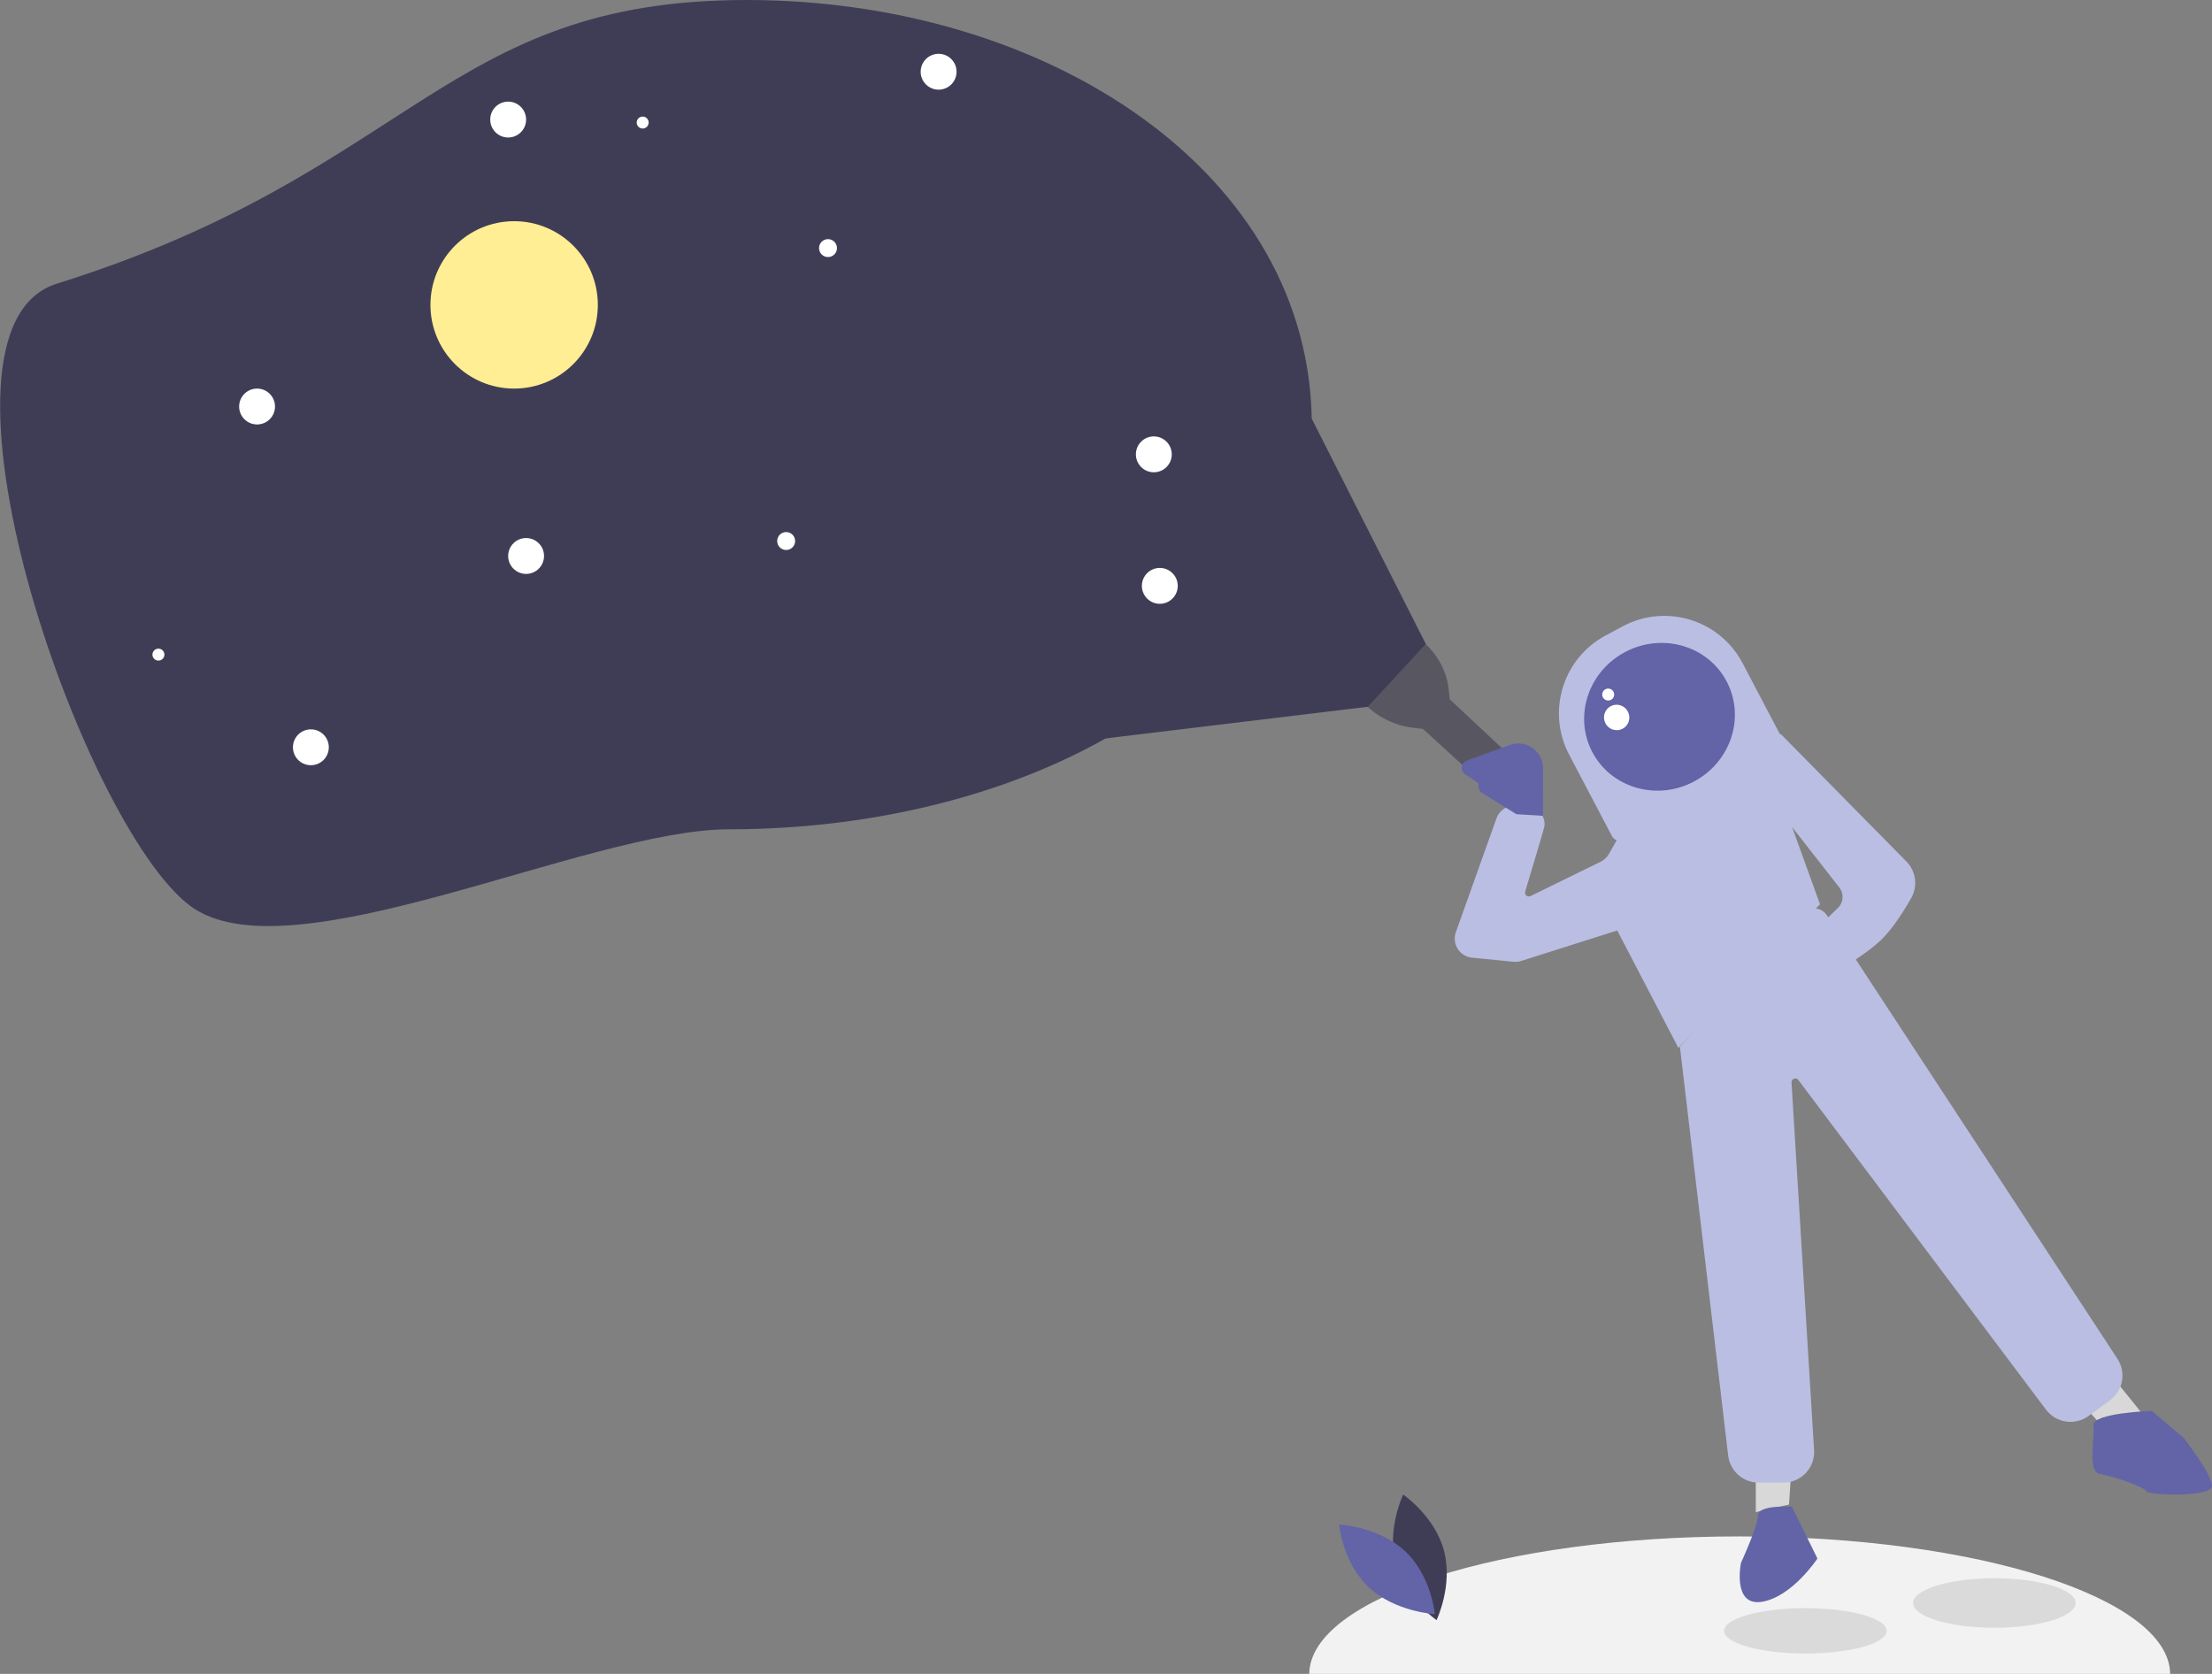 <?xml version="1.0" encoding="UTF-8"?>
<svg width="370px" height="280px" viewBox="0 0 370 280" version="1.1" xmlns="http://www.w3.org/2000/svg" xmlns:xlink="http://www.w3.org/1999/xlink">
    <rect x="0" y="0" width="370" height="280" fill="#808080" stroke="none"/>
    <!-- Generator: Sketch 54.1 (76490) - https://sketchapp.com -->
    <title>web illustration / now you can easily</title>
    <desc>Created with Sketch.</desc>
    <g id="Page-1" stroke="none" stroke-width="1" fill="none" fill-rule="evenodd">
        <g id="Landing-v2-web" transform="translate(-498, -4754)">
            <g id="web-illustration-/-now-you-can-easily" transform="translate(498, 4754)">
                <path d="M291,257 C251.318,257 219.135,267.29 219,280 L363,280 C362.865,267.29 330.682,257 291,257 Z" id="Path-Copy-4" fill="#F2F2F2" fill-rule="nonzero"></path>
                <g id="Group-Copy-4" opacity="0.1" transform="translate(288, 269)" fill="#000000" fill-rule="nonzero">
                    <ellipse id="Oval" cx="13.988" cy="3.795" rx="13.597" ry="3.795"></ellipse>
                </g>
                <g id="Group-Copy-5" opacity="0.1" transform="translate(320, 264)" fill="#000000" fill-rule="nonzero">
                    <ellipse id="Oval" cx="13.597" cy="4.14" rx="13.597" ry="4.14"></ellipse>
                </g>
                <path d="M233.466,261.61 C235.009,267.409 240.294,271 240.294,271 C240.294,271 243.077,265.189 241.534,259.39 C239.991,253.591 234.706,250 234.706,250 C234.706,250 231.923,255.811 233.466,261.61 Z" id="Path-Copy-5" fill="#3F3D56" fill-rule="nonzero"></path>
                <path d="M235.042,259.49 C239.46,263.633 240,270 240,270 C240,270 233.376,269.652 228.958,265.51 C224.54,261.367 224,255 224,255 C224,255 230.624,255.348 235.042,259.49 Z" id="Path-Copy-6" fill="#6264A7" fill-rule="nonzero"></path>
                <polygon id="Rectangle" fill="#D8D8D8" transform="translate(296.637, 249.8) rotate(-4) translate(-296.637, -249.8) " points="293.89 246.871 299.793 246.871 299.111 251.846 293.48 252.729"></polygon>
                <polygon id="Rectangle-Copy-15" fill="#D8D8D8" transform="translate(354.405, 236.97) scale(-1, 1) rotate(36) translate(-354.405, -236.97) " points="351.266 232.38 358.012 232.379 357.232 240.176 350.797 241.561"></polygon>
                <path d="M350.16,238.442 C350.475,240.535 349.061,246.21 351.266,246.559 C353.47,246.908 358.699,248.731 359.014,249.429 C359.329,250.126 370,250.524 370,248.557 C370,246.591 365.276,240.535 365.276,240.535 L359.923,236 C359.923,236 349.845,236.349 350.16,238.442 Z" id="Path" fill="#6264A7" fill-rule="nonzero"></path>
                <path d="M281,175.095 L289.069,243.48 C289.373,246.058 291.558,248 294.154,248 L298.332,248 C301.16,248 303.452,245.708 303.452,242.88 C303.452,242.775 303.449,242.671 303.443,242.566 L299.665,181.083 C299.643,180.73 299.911,180.427 300.264,180.405 C300.479,180.392 300.686,180.488 300.815,180.66 L342.23,235.796 C343.914,238.038 347.088,238.509 349.35,236.852 L352.929,234.229 C355.126,232.619 355.678,229.571 354.186,227.293 L305.577,153.099 C304.802,151.917 303.215,151.586 302.033,152.361 C301.856,152.477 301.695,152.613 301.552,152.769 L281,175.095 Z" id="Path-13" fill="#BABEE3"></path>
                <path d="M299.736,252.029 C299.736,252.029 294.051,251.668 294.051,253.475 C294.051,255.282 291.209,261.425 291.209,261.425 C291.209,261.425 289.707,268.793 294.762,267.93 C299.817,267.066 304,260.702 304,260.702 L299.736,252.029 Z" id="Path" fill="#6264A7" fill-rule="nonzero"></path>
                <g id="Group-16" transform="translate(277.757, 119.248) rotate(-3) translate(-277.757, -119.248) translate(255.757, 97.748)">
                    <path d="M19.979,5.93 L23.212,5.915 C31.377,5.877 38.027,12.465 38.065,20.63 C38.065,20.676 38.065,20.722 38.065,20.768 L37.994,35.973 C37.991,36.711 37.394,37.308 36.657,37.311 L6.543,37.452 C5.801,37.455 5.196,36.856 5.193,36.114 C5.193,36.11 5.193,36.106 5.193,36.102 L5.265,20.646 C5.302,12.535 11.868,5.968 19.979,5.93 Z" id="Rectangle" fill="#BABEE3" transform="translate(21.629, 21.683) rotate(-25) translate(-21.629, -21.683) "></path>
                    <ellipse id="Oval" fill="#6264A7" transform="translate(21.794, 22.142) rotate(-24) translate(-21.794, -22.142) " cx="21.794" cy="22.142" rx="12.695" ry="12.266"></ellipse>
                    <ellipse id="Oval-Copy-78" fill="#FFFFFF" transform="translate(14.633, 21.879) rotate(-24) translate(-14.633, -21.879) " cx="14.633" cy="21.879" rx="2.116" ry="2.133"></ellipse>
                    <ellipse id="Oval-Copy-79" fill="#FFFFFF" transform="translate(13.418, 17.978) rotate(-24) translate(-13.418, -17.978) " cx="13.418" cy="17.978" rx="1" ry="1"></ellipse>
                </g>
                <path d="M233.351,111.177 L233.351,111.177 C236.284,111.943 238.82,113.761 240.466,116.274 L241.316,117.573 L241.359,117.627 L256.285,121.934 C256.854,122.098 257.185,122.682 257.029,123.246 L255.87,127.437 C255.794,127.712 255.609,127.947 255.357,128.088 C255.105,128.229 254.807,128.265 254.528,128.188 L239.598,124.073 L239.598,124.073 L238.098,124.632 C235.337,125.662 232.308,125.764 229.483,124.921 L229.483,124.921 L233.351,111.177 Z" id="Path" fill="#585761" fill-rule="nonzero" transform="translate(243.275, 119.702) rotate(27) translate(-243.275, -119.702) "></path>
                <path d="M275.2,136.727 L272.308,139.096 C271.811,139.502 271.204,139.75 270.565,139.807 L257.56,140.967 C257.208,140.999 256.897,140.739 256.865,140.387 C256.851,140.227 256.898,140.067 256.996,139.939 L261.964,133.496 C261.97,133.489 261.975,133.481 261.981,133.474 L263.724,131.171 C264.597,130.019 264.37,128.377 263.218,127.505 C263.146,127.45 263.071,127.4 262.994,127.353 L260.985,126.135 C259.646,125.324 257.917,125.6 256.898,126.788 L243.734,142.13 C242.583,143.471 242.737,145.491 244.078,146.642 C244.276,146.811 244.493,146.956 244.725,147.073 L250.953,150.202 C251.342,150.398 251.766,150.512 252.2,150.538 L269.039,151.536 L271.547,173.538 L302.27,159.607 L302.544,145.875 L306.296,158.139 C306.678,159.39 306.057,160.728 304.854,161.242 L295.665,165.169 C294.633,165.611 294.008,166.674 294.126,167.791 L294.303,169.477 C294.451,170.883 295.711,171.903 297.117,171.755 C297.162,171.75 297.207,171.745 297.251,171.738 C303.135,170.803 307.248,169.845 309.587,168.864 C311.6,168.019 314.031,166.433 316.878,164.104 L316.878,164.104 C318.654,162.651 319.247,160.194 318.329,158.092 L306.332,130.622 L275.2,136.727 Z" id="Path-14" fill="#BABEE3" transform="translate(280.859, 149.605) rotate(-21) translate(-280.859, -149.605) "></path>
                <path d="M256.069,137.547 L249.473,133.098 C247.575,131.818 247.074,129.24 248.354,127.341 C248.624,126.941 248.961,126.592 249.351,126.308 L255.521,121.815 C256.109,121.387 256.932,121.516 257.359,122.104 C257.528,122.335 257.616,122.615 257.611,122.9 L257.573,125.193 C257.57,125.41 257.676,125.614 257.855,125.735 L258.096,125.897 C258.425,126.119 258.616,126.495 258.6,126.891 L258.337,133.696 L256.069,137.547 Z" id="Path-5" fill="#6264A7" transform="translate(253.123, 129.555) scale(-1, 1) rotate(56) translate(-253.123, -129.555) "></path>
                <g id="Group-18" fill="#3F3D56">
                    <path d="M121.944,138.72 C172.516,138.72 219.42,113.162 219.42,71.102 C219.42,29.041 175.47,0 124.898,0 C74.326,0 69.275,28.742 9.484,47.458 C-14.926,55.099 13.503,137.518 31.688,151.436 C47.997,163.918 98.034,138.72 121.944,138.72 Z" id="Oval"></path>
                    <polygon id="Path-15" points="238.494 107.719 209.956 51.349 133.431 129.729 228.8 118.221"></polygon>
                </g>
                <circle id="Oval" fill="#FFEE93" fill-rule="nonzero" cx="86" cy="51" r="14"></circle>
                <circle id="Oval" fill="#FFFFFF" cx="85" cy="20" r="3"></circle>
                <circle id="Oval-Copy-92" fill="#FFFFFF" cx="88" cy="93" r="3"></circle>
                <circle id="Oval-Copy-95" fill="#FFFFFF" cx="52" cy="125" r="3"></circle>
                <circle id="Oval-Copy-96" fill="#FFFFFF" cx="193" cy="76" r="3"></circle>
                <circle id="Oval-Copy-99" fill="#FFFFFF" cx="43" cy="68" r="3"></circle>
                <circle id="Oval-Copy-93" fill="#FFFFFF" cx="157" cy="12" r="3"></circle>
                <circle id="Oval-Copy-94" fill="#FFFFFF" cx="194" cy="98" r="3"></circle>
                <circle id="Oval-Copy-91" fill="#FFFFFF" cx="131.5" cy="90.5" r="1.5"></circle>
                <circle id="Oval-Copy-97" fill="#FFFFFF" cx="138.5" cy="41.5" r="1.5"></circle>
                <circle id="Oval-Copy-98" fill="#FFFFFF" cx="107.5" cy="20.5" r="1"></circle>
                <circle id="Oval-Copy-100" fill="#FFFFFF" cx="26.5" cy="109.5" r="1"></circle>
            </g>
        </g>
    </g>
</svg>